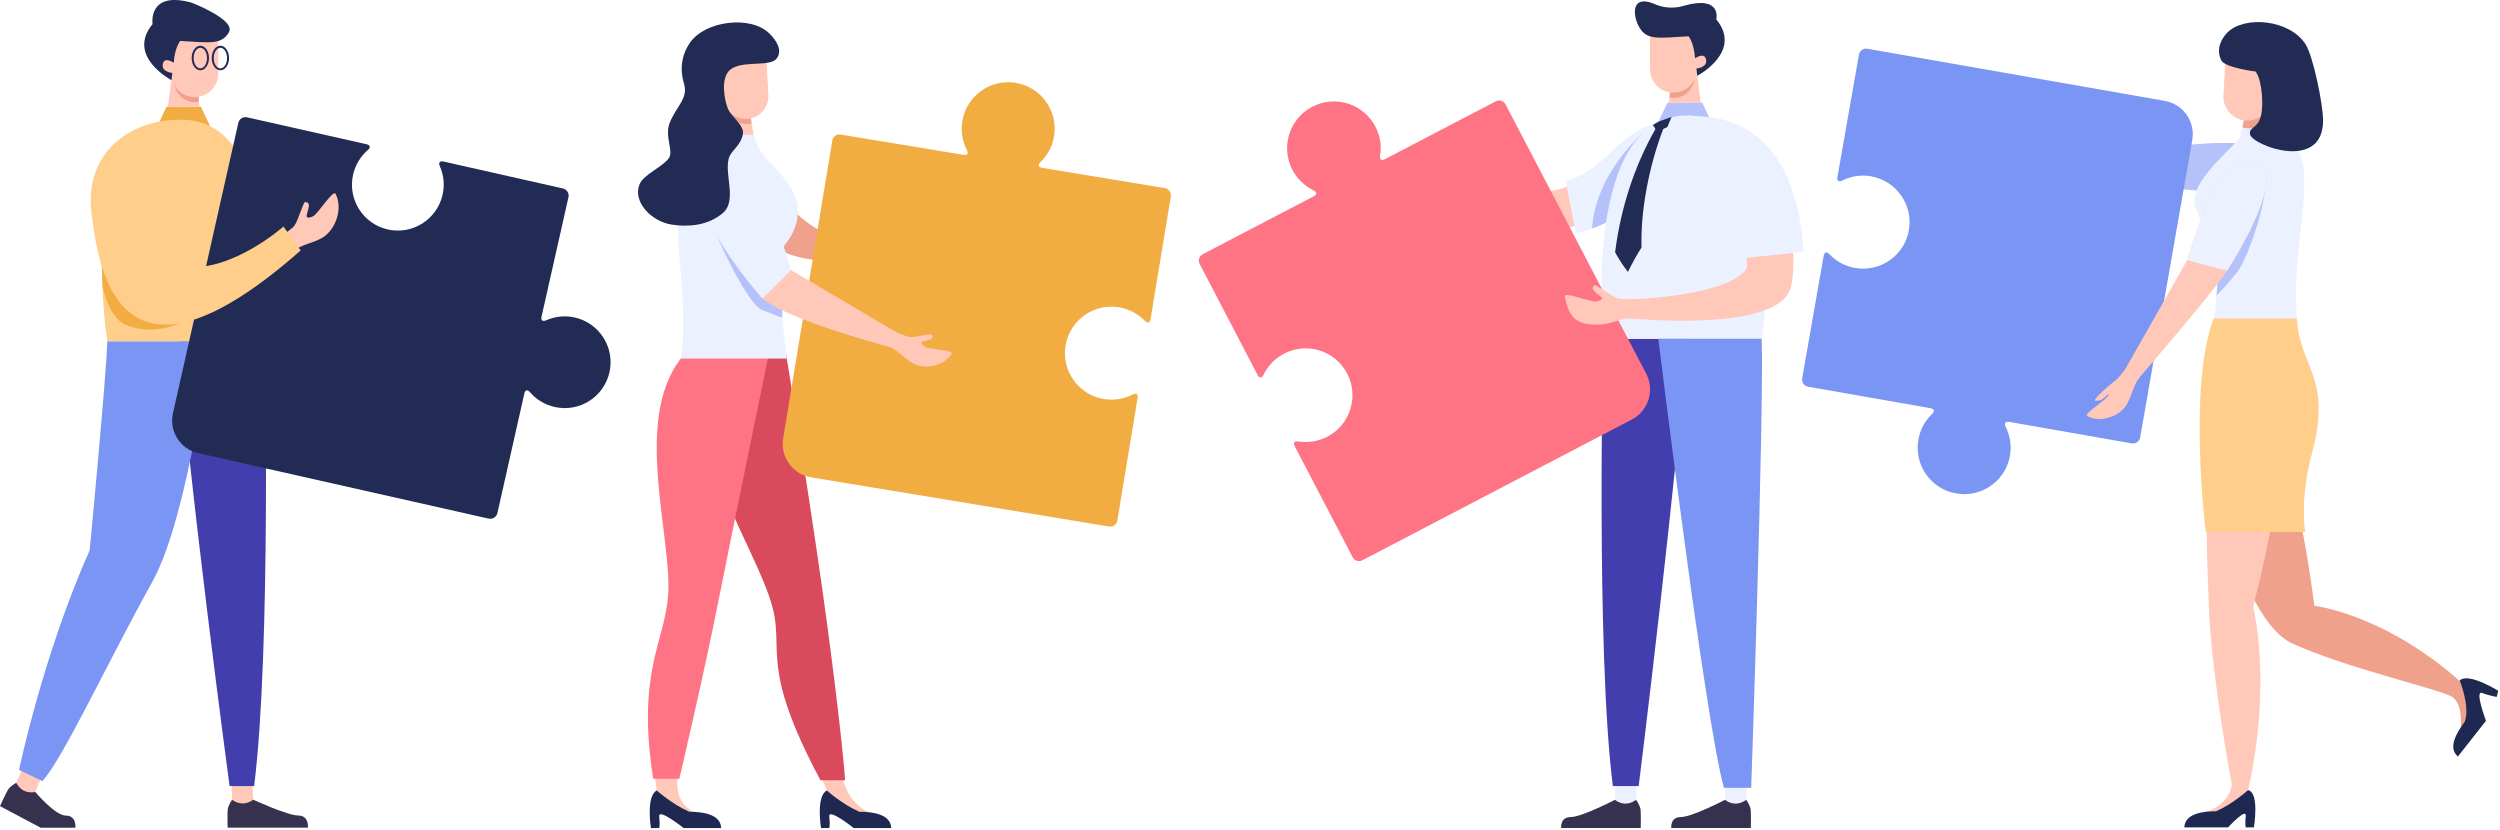 <svg width="759" height="252" viewBox="0 0 759 252" fill="none" xmlns="http://www.w3.org/2000/svg">
<path d="M619.391 52.541C619.391 52.541 615.302 52.563 614.533 52.805C612.796 53.332 608.158 57.025 608.488 56.014C608.488 56.014 607.631 55.53 608.422 54.673C609.214 53.816 610.51 53.178 610.51 52.717C610.51 52.409 609.807 51.97 608.95 51.904C607.433 51.772 600.641 54.497 600.861 53.135C601.564 48.892 606.312 45.683 610.203 45.925C613.104 46.101 616.973 48.057 619.347 47.749L619.391 52.541Z" fill="#FFC8B8"/>
<path d="M659.55 56.959C659.55 56.959 690.191 61.399 691.818 52.805C693.488 44.123 682.52 41.441 657.242 44.98L618.051 47.749L618.139 52.409C618.161 52.409 653.352 56.3 659.55 56.959Z" fill="#FFC8B8"/>
<path d="M602.114 53.44C602.774 51.594 603.455 49.77 604.202 47.945C602.51 49.242 601.235 51.045 600.883 53.111C600.818 53.506 601.323 53.55 602.114 53.44Z" fill="#FFC8B8"/>
<path d="M655.264 45.111L654.34 56.387C654.34 56.387 690.146 62.168 691.839 52.782C693.553 43.242 680.541 41.55 655.264 45.111Z" fill="#B4C1FA"/>
<path d="M608.949 129.624C610.246 132.239 610.751 135.251 610.224 138.35C609.015 145.296 602.904 150.154 596.068 150.022C594.86 150 592.903 149.648 591.76 149.274C585.276 147.076 581.21 140.416 582.419 133.47C582.968 130.371 584.463 127.711 586.573 125.689C587.452 124.854 587.298 124.129 586.111 123.931L548.92 117.403C547.733 117.183 546.92 116.062 547.14 114.853L553.668 77.662C553.888 76.475 554.591 76.321 555.427 77.2C557.427 79.31 560.108 80.827 563.208 81.355C570.879 82.695 578.198 77.574 579.539 69.881C580.88 62.21 575.759 54.89 568.065 53.527C564.966 52.978 561.933 53.505 559.339 54.802C558.262 55.352 557.625 54.956 557.844 53.769L564.373 16.578C564.592 15.391 565.713 14.578 566.922 14.798L657.218 30.624C662.823 31.613 666.56 36.932 665.571 42.537L649.745 132.833C649.525 134.02 648.404 134.833 647.195 134.613L610.004 128.085C608.773 127.909 608.4 128.547 608.949 129.624Z" fill="#7A95F3"/>
<path d="M683.045 26.666L691.134 27.15L691.024 30.996L691.881 44.91L680.143 41.305L683.045 26.666Z" fill="#ECF1FF"/>
<path d="M682.78 28.627L689.528 29.023L688.869 32.715C688.847 32.715 688.891 32.715 688.869 32.715C688.583 36.32 686.078 39.178 682.451 38.98C682.077 38.958 681.176 38.782 680.802 38.694L682.78 28.627Z" fill="#F0A18B"/>
<path d="M690.209 18.579L689.813 25.635L689.484 29.79C689.176 33.79 685.879 36.845 681.857 36.603C677.79 36.362 674.823 32.889 675.043 28.822L675.68 17.744L690.209 18.579Z" fill="#FFC8B8"/>
<path d="M695.99 195.39C677.285 186.905 663.635 119.777 675.988 114.919C693.661 107.995 702.629 183.916 702.629 183.916C702.629 183.916 725.576 186.509 749.93 209.655L751.579 214.842L747.007 222.228C747.007 222.228 748.194 213.436 744.194 211.413C739.072 208.82 712.41 202.819 695.99 195.39Z" fill="#F0A18B"/>
<path d="M684.056 184.137C684.056 184.137 704.564 107.359 685.572 107.359C666.581 107.359 669.922 165.212 670.648 184.951C671.241 200.754 675.483 227.087 677.594 238.231C677.594 238.231 677.22 243.858 669.966 246.43C666.34 247.705 676.077 247.529 676.077 247.529L681.792 242.188C681.792 242.188 682.407 240.253 682.495 239.946L682.517 239.88C689.925 207.195 684.056 184.137 684.056 184.137Z" fill="#FFC8B8"/>
<path d="M682.517 239.879C682.517 239.879 677.571 244.297 672.757 246.297C668.735 246.297 663.327 247.001 663.152 251.199H676.428C676.428 251.199 682.099 245.088 681.813 247.704C681.506 250.32 681.813 251.199 681.813 251.199H684.297C684.275 251.199 686.056 240.626 682.517 239.879Z" fill="#1F2851"/>
<path d="M746.766 206.603C746.766 206.603 749.997 214.472 748.305 219.087C745.931 222.341 743.03 226.956 746.217 229.682L754.745 218.824C754.745 218.824 751.272 209.614 753.492 210.383C756.064 211.284 757.998 211.592 757.998 211.592L758.46 209.724C758.438 209.702 749.36 204.031 746.766 206.603Z" fill="#1F2851"/>
<path d="M672.075 96.609H697.331C698.056 111.49 708.233 114.567 701.903 137.647C698.144 151.363 699.837 161.54 699.837 161.54H669.68C669.68 161.54 664.14 117.733 672.075 96.609Z" fill="#FFCE8B"/>
<path d="M689.243 41.242L680.143 41.33C679.132 44.122 666.186 53.397 666.186 61.2C666.186 65.047 671.944 71.026 672.472 75.708C673.879 88.654 672.098 96.633 672.098 96.633H697.354C695.024 70.96 708.015 41.198 689.243 41.242Z" fill="#ECF1FF"/>
<path d="M672.933 89.819C672.933 89.819 678.208 84.104 679.659 81.994C683.176 76.873 689.77 56.167 686.978 54.606C684.187 53.046 673.834 77.642 673.834 77.642L672.933 89.819Z" fill="#B4C1FA"/>
<path d="M645.699 111.494C645.699 111.494 643.127 114.835 642.468 115.319C640.951 116.418 635.104 121.341 636.138 121.693C636.138 121.693 636.138 121.693 637.347 121.583C638.555 121.473 639.83 119.429 640.226 119.715C640.49 119.913 640.226 119.715 639.742 120.484C638.907 121.803 632.445 125.716 633.698 126.353C637.632 128.419 643.237 126.507 645.457 123.166C647.106 120.682 647.919 116.264 649.656 114.527L645.699 111.494Z" fill="#FFC8B8"/>
<path d="M676.274 81.995C676.274 81.995 693.661 55.245 686.319 49.969C678.89 44.65 671.658 53.75 664.053 78.939L644.402 113.515L648.798 115.449C648.82 115.471 672.955 87.534 676.274 81.995Z" fill="#FFC8B8"/>
<path d="M676.274 81.995C676.274 81.995 693.661 55.245 686.319 49.969C678.89 44.65 671.658 53.75 664.053 78.939C664.053 78.962 676.054 82.347 676.274 81.995Z" fill="#ECF1FF"/>
<path d="M705.289 36.623C705.289 31.678 702.278 16.973 699.926 13.368C695.068 5.917 681.462 4.642 676.209 9.895C674.539 11.566 672.648 14.841 674.385 18.335C675.462 20.534 684.803 21.721 684.803 21.721C687.067 24.82 686.87 32.469 686.76 32.491C686.584 39.415 682.627 38.14 683.089 40.734C683.682 44.141 705.289 52.295 705.289 36.623Z" fill="#222B54"/>
<path d="M288.912 85.859C288.912 85.859 292.868 87.024 293.528 87.464C295.066 88.475 298.495 93.355 298.473 92.277C298.473 92.277 299.44 92.058 298.913 90.981C298.385 89.925 297.308 88.936 297.44 88.497C297.528 88.189 298.319 87.969 299.177 88.145C300.671 88.453 303.99 90.145 304.144 88.782C304.65 84.474 303.463 82.87 299.638 82.013C296.781 81.375 292.473 82.166 290.275 81.199L288.912 85.859Z" fill="#FFC8B8"/>
<path d="M245.39 78.627C229.806 76.451 210.331 58.01 215.321 50.712C224.684 36.996 234.07 62.054 248.665 69.835L288.142 81.419L286.735 85.903C286.735 85.903 251.632 79.485 245.39 78.627Z" fill="#F0A18B"/>
<path d="M198.176 229.92C200.66 230.667 203.232 231.195 205.847 231.437C205.605 234.052 205.518 236.36 205.649 238.229C205.847 241.284 206.463 244.603 211.474 246.977C214.969 248.625 205.891 247.68 205.891 247.68L200.11 242.317C200.11 242.317 199.473 240.361 199.407 240.053L199.385 239.987C198.901 236.558 198.484 233.195 198.176 229.92Z" fill="#FFC8B8"/>
<path d="M248.16 232.713C248.863 233.065 249.589 233.372 250.336 233.636C252.05 234.252 253.875 234.098 255.501 233.46C255.567 234.779 256.073 236.032 256.139 237.197C256.139 237.197 257.502 243.791 263.788 246.583C267.327 248.165 257.546 247.682 257.546 247.682L251.765 242.318C251.765 242.318 251.127 240.362 251.061 240.054L251.039 239.988C249.984 237.549 249.017 235.109 248.16 232.713Z" fill="#FFC8B8"/>
<path d="M216.2 107.577C217.915 102.456 238.664 107.577 238.664 107.577C238.664 107.577 244.775 144.548 249.676 179.036C253.479 205.918 256.292 231.217 256.556 236.888H249.105C230.597 202.357 238.071 197.455 234.51 184.267C229.366 165.232 206.617 136.327 216.2 107.577Z" fill="#D94A5C"/>
<path d="M251.04 239.986C251.04 239.986 255.678 244.185 260.888 246.449C264.932 246.449 270.405 247.152 270.581 251.394H259.173C259.173 251.394 251.458 245.218 251.766 247.877C252.073 250.515 251.766 251.394 251.766 251.394H249.26C249.238 251.372 247.677 241.657 251.04 239.986Z" fill="#1F2851"/>
<path d="M199.408 239.986C199.408 239.986 204.046 244.185 209.255 246.449C213.299 246.449 218.773 247.152 218.948 251.394H207.54C207.54 251.394 199.825 245.218 200.133 247.877C200.441 250.515 200.133 251.394 200.133 251.394H197.627C197.605 251.372 196.067 241.657 199.408 239.986Z" fill="#1F2851"/>
<path d="M206.683 108.853C209.98 104.567 233.236 108.325 233.236 108.325C233.236 108.325 221.3 166.332 218.289 181.608C213.827 204.248 206.244 236.45 206.244 236.45H198.309C193.253 204.138 201.738 194.906 202.815 181.059C204.2 163.035 192.022 127.866 206.683 108.853Z" fill="#FF7485"/>
<path d="M293.526 45.507C292.208 42.913 291.658 39.88 292.164 36.781C293.439 29.087 300.692 23.878 308.385 25.153C316.078 26.428 321.288 33.681 320.013 41.374C319.507 44.474 318.013 47.155 315.925 49.2C315.045 50.035 315.199 50.76 316.408 50.958L353.665 57.112C354.852 57.31 355.665 58.431 355.468 59.64L349.313 96.897C349.115 98.084 348.39 98.238 347.555 97.381C345.532 95.293 342.829 93.82 339.729 93.293C332.036 92.018 324.761 97.227 323.508 104.92C322.233 112.613 327.442 119.889 335.136 121.142C338.235 121.647 341.268 121.12 343.862 119.779C344.939 119.229 345.576 119.603 345.378 120.79L339.224 158.047C339.026 159.234 337.905 160.047 336.696 159.849L246.246 144.925C240.641 144.001 236.839 138.704 237.762 133.099L252.687 42.649C252.884 41.462 254.005 40.649 255.214 40.847L292.471 47.002C293.724 47.221 294.098 46.584 293.526 45.507Z" fill="#F2AD42"/>
<path d="M226.641 26.908L219.563 27.304L219.673 30.667L218.904 42.844L229.169 43.526L226.641 26.908Z" fill="#FFC8B8"/>
<path d="M226.619 26.779L219.542 27.175L220.223 31.066C220.245 31.066 220.201 31.066 220.223 31.066C220.509 34.868 223.147 37.857 226.949 37.638C227.345 37.616 227.74 37.484 228.114 37.396L226.619 26.779Z" fill="#F0A18B"/>
<path d="M218.904 19.02L219.278 25.702L219.585 29.637C219.871 33.44 223.014 36.319 226.817 36.099C230.686 35.879 233.499 32.582 233.279 28.714L232.686 18.207L218.904 19.02Z" fill="#FFC8B8"/>
<path d="M238.862 108.851C238.291 102.191 235.807 86.233 236.049 79.749C236.246 74.232 242.203 72.825 242.225 63.725C242.247 58.098 237.17 52.911 232.246 47.635C229.96 45.196 228.773 40.931 228.773 40.931C192.351 40.206 211.232 81.112 206.683 108.851H238.862Z" fill="#ECF1FF"/>
<path d="M214.529 64.562C214.529 64.562 225.695 91.664 231.432 94.148L237.499 96.5V89.18C237.499 89.18 224.399 52.781 214.529 64.562Z" fill="#B4C1FA"/>
<path d="M271.548 100.654C271.548 100.654 275.35 102.237 276.141 102.325C277.966 102.523 283.725 100.918 282.999 101.731C282.999 101.731 283.615 102.523 282.516 103.006C281.439 103.49 279.988 103.578 279.812 103.995C279.68 104.281 280.164 104.962 280.933 105.38C282.296 106.105 289.659 106.259 288.934 107.424C286.604 111.073 280.933 112.194 277.416 110.436C274.801 109.117 271.987 105.776 269.657 105.138L271.548 100.654Z" fill="#FFC8B8"/>
<path d="M231.301 90.501C231.301 90.501 213.036 56.739 220.553 52.145C228.18 47.508 221.498 64.323 240.182 81.995L273.658 101.777L270.866 105.558C270.844 105.536 238.863 97.162 231.301 90.501Z" fill="#FFC8B8"/>
<path d="M231.302 90.501C231.302 90.501 202.09 57.398 214.113 47.463C220.993 41.77 231.477 51.837 240.182 82.016C240.182 81.994 231.653 90.677 231.302 90.501Z" fill="#ECF1FF"/>
<path d="M194.154 55.968C195.341 53 201.144 50.714 203.078 47.989C204.595 45.856 201.671 41.373 203.32 37.284C205.342 32.251 209.013 29.855 207.672 25.459C206.331 21.062 206.859 16.666 209.584 12.82C214.112 6.38 227.916 4.489 233.675 10.248C235.499 12.072 237.807 15.26 235.741 17.831C233.455 20.667 223.696 17.765 220.86 22.096C218.574 25.613 220.662 32.383 220.794 32.404C221.432 35.152 226.048 37.834 225.542 40.669C224.883 44.406 221.937 45.549 221.234 48.164C219.937 52.934 223.74 60.935 219.563 64.584C214.816 68.738 208.375 68.914 203.803 68.167C197.781 67.2 192.022 61.309 194.154 55.968Z" fill="#222B54"/>
<path d="M6.859 233.176L4.902 237.726L6.749 241.968L10.661 240.473L13.079 234.78L6.859 233.176Z" fill="#FFC8B8"/>
<path d="M4.924 237.66C4.924 237.66 3.099 238.649 2.418 239.792C1.736 240.913 0 244.738 0 244.738L12.375 251.31H22.904C22.904 251.31 23.299 247.617 20.002 247.617C16.705 247.617 10.704 240.43 10.704 240.43C10.704 240.43 6.968 241.485 4.924 237.66Z" fill="#373150"/>
<path d="M70.272 237.923L70.47 242.868L73.965 245.88L76.866 242.868L76.581 236.67L70.272 237.923Z" fill="#FFC8B8"/>
<path d="M70.472 242.801C70.472 242.801 69.263 244.472 69.131 245.791C68.999 247.109 69.109 251.286 69.109 251.286H93.485C93.485 251.286 93.881 247.593 90.584 247.593C87.287 247.593 76.868 242.779 76.868 242.779C76.868 242.779 73.966 245.351 70.472 242.801Z" fill="#373150"/>
<path d="M54.271 103.664H80.406C80.406 103.664 82.34 197.697 77.153 238.646H69.701C69.679 238.646 56.469 139.712 54.271 103.664Z" fill="#433EAE"/>
<path d="M63.766 38.297H47.764L50.534 32.428H61.018L63.766 38.297Z" fill="#F2AD42"/>
<path d="M32.575 103.668C32.575 103.668 22.024 36.363 55.237 36.363C87.042 36.363 80.36 103.668 80.36 103.668H32.575Z" fill="#FFCE8B"/>
<path d="M54.27 98.215C54.27 98.215 46.379 102.15 38.027 98.567C32.949 96.391 31.125 86.807 31.125 86.807L30.553 71.728L54.27 98.215Z" fill="#F2AD42"/>
<path d="M32.576 103.664H63.767C63.767 103.664 57.304 156.659 46.314 176.507C31.983 202.378 19.432 229.678 12.904 237.152L5.782 233.745C5.782 233.745 13.102 198.708 27.235 167.034C27.235 167.012 32.269 114.237 32.576 103.664Z" fill="#7A95F3"/>
<path d="M160.941 119.119C162.809 121.273 165.381 122.878 168.392 123.559C175.888 125.252 183.339 120.548 185.031 113.031C186.724 105.535 181.998 98.084 174.503 96.392C171.491 95.71 168.502 96.062 165.864 97.227C164.743 97.71 164.15 97.293 164.414 96.128L172.59 59.86C172.854 58.673 172.107 57.508 170.92 57.222L134.652 49.045C133.465 48.782 133.048 49.397 133.553 50.496C134.696 53.112 135.048 56.123 134.366 59.135C132.674 66.63 125.222 71.356 117.727 69.663C110.232 67.971 105.506 60.519 107.198 53.024C107.88 50.013 109.484 47.463 111.639 45.573C112.562 44.781 112.452 44.056 111.265 43.792L74.997 35.615C73.81 35.352 72.645 36.099 72.359 37.286L52.511 125.45C51.28 130.923 54.709 136.352 60.182 137.583L148.368 157.453C149.555 157.717 150.72 156.97 151.006 155.783L159.182 119.515C159.424 118.328 160.149 118.196 160.941 119.119Z" fill="#222B54"/>
<path d="M84.998 72.123C84.998 72.123 88.801 69.287 89.35 68.562C90.603 66.869 92.406 60.231 92.779 61.418C92.779 61.418 93.922 61.264 93.768 62.627C93.614 63.99 92.845 65.463 93.175 65.88C93.395 66.188 94.34 66.1 95.197 65.572C96.692 64.649 101.176 57.44 101.901 58.868C104.165 63.308 101.923 69.573 98.12 72.013C95.285 73.837 91.306 74.233 89.306 76.145C87.13 78.277 84.998 72.123 84.998 72.123Z" fill="#FFC8B8"/>
<path d="M86.054 68.78C86.054 68.78 70.448 82.628 56.16 81.001C46.819 79.946 46.841 59.548 46.841 59.548L54.248 36.381C39.719 36.359 25.564 46.184 27.762 64.582C30.026 83.705 37.081 123.775 91.285 76.034L86.054 68.78Z" fill="#FFCE8B"/>
<path d="M59.479 19.967H52.182L52.094 23.44L50.995 32.43H60.534L59.479 19.967Z" fill="#FFC8B8"/>
<path d="M59.481 19.832H52.183L52.667 23.876C52.689 23.876 52.645 23.876 52.667 23.876C52.733 27.789 55.283 31.02 59.217 31.02C59.635 31.02 60.03 30.91 60.426 30.844L59.481 19.832Z" fill="#F0A18B"/>
<path d="M51.765 11.371V18.317C51.106 17.965 49.765 17.218 49.128 18.009C48.292 18.998 48.226 20.581 49.699 21.438C50.446 21.856 51.348 22.186 52.051 22.405C52.117 26.318 55.216 29.483 59.151 29.483C63.129 29.483 66.25 26.252 66.25 22.273V11.371H51.765Z" fill="#FFC8B8"/>
<path d="M58.203 0.82C44.751 -2.916 46.312 7.326 46.312 7.326C38.245 17.108 52.071 24.339 52.071 24.339L52.313 22.141C52.313 22.141 48.73 21.834 49.477 19.24C50.071 17.174 52.752 19.064 52.752 19.064C53.038 14.426 54.709 12.426 54.709 12.426C64.072 12.997 67.281 13.569 69.501 9.788C71.699 6.03 58.203 0.82 58.203 0.82Z" fill="#222B54"/>
<path d="M60.821 21.346C59.37 21.346 58.183 19.676 58.183 17.61C58.183 15.566 59.37 13.873 60.821 13.873C62.271 13.873 63.458 15.544 63.458 17.61C63.458 19.676 62.271 21.346 60.821 21.346ZM60.821 14.511C59.7 14.511 58.798 15.917 58.798 17.632C58.798 19.346 59.7 20.753 60.821 20.753C61.941 20.753 62.843 19.346 62.843 17.632C62.865 15.917 61.941 14.511 60.821 14.511Z" fill="#222B54"/>
<path d="M66.908 21.346C65.457 21.346 64.27 19.676 64.27 17.61C64.27 15.566 65.457 13.873 66.908 13.873C68.359 13.873 69.546 15.544 69.546 17.61C69.546 19.676 68.359 21.346 66.908 21.346ZM66.908 14.511C65.787 14.511 64.886 15.917 64.886 17.632C64.886 19.346 65.787 20.753 66.908 20.753C68.029 20.753 68.93 19.346 68.93 17.632C68.93 15.917 68.029 14.511 66.908 14.511Z" fill="#222B54"/>
<path d="M430.379 58.206C430.379 58.206 425.785 56.953 424.994 56.469C423.192 55.348 419.081 49.809 419.147 51.062C419.147 51.062 418.026 51.348 418.664 52.557C419.301 53.766 420.554 54.865 420.422 55.392C420.334 55.744 419.411 56.03 418.422 55.854C416.663 55.546 409.827 50.447 409.674 52.051C409.212 57.041 413.608 62.096 418.048 62.976C421.367 63.635 425.236 62.536 427.83 63.613C430.643 64.756 430.379 58.206 430.379 58.206Z" fill="#FFC8B8"/>
<path d="M512.389 35.963C522.39 42.711 509.422 52.118 507.664 53.789C500.542 60.625 484.848 67.351 476.693 68.956C467.637 70.736 443.261 66.692 427.831 63.592L428.644 57.723C428.644 57.723 459.878 61.152 473.836 57.306C485.507 54.097 506.103 31.721 512.389 35.963Z" fill="#FFC8B8"/>
<path d="M530.347 237.923L530.15 242.89L526.633 245.946L523.709 242.89L523.995 236.67L530.347 237.923Z" fill="#ECF1FF"/>
<path d="M530.149 242.824C530.149 242.824 531.38 244.517 531.512 245.836C531.644 247.154 531.556 251.375 531.556 251.375H507.399C507.399 251.375 507.004 248.056 510.323 248.056C513.642 248.056 523.731 242.824 523.731 242.824C523.731 242.824 526.632 245.418 530.149 242.824Z" fill="#373150"/>
<path d="M496.914 237.923L496.717 242.89L493.2 245.946L490.298 242.89L490.584 236.67L496.914 237.923Z" fill="#ECF1FF"/>
<path d="M496.715 242.824C496.715 242.824 497.946 244.517 498.078 245.836C498.21 247.154 498.122 251.375 498.122 251.375H473.966C473.966 251.375 473.57 248.056 476.889 248.056C480.208 248.056 490.297 242.824 490.297 242.824C490.297 242.824 493.199 245.418 496.715 242.824Z" fill="#373150"/>
<path d="M512.037 102.83H486.738C486.738 102.83 484.452 197.456 489.661 238.648H497.508C497.53 238.648 509.817 139.098 512.037 102.83Z" fill="#433EAE"/>
<path d="M503.464 37.043H519.575L516.784 31.152H506.255L503.464 37.043Z" fill="#B4C1FA"/>
<path d="M475.352 54.914L478.407 70.718C478.407 70.718 486.166 69.399 492.453 64.959C496.497 62.102 502.41 37.615 502.41 37.615C490.98 40.495 487.177 51.903 475.352 54.914Z" fill="#ECF1FF"/>
<path d="M493.442 63.88C493.09 64.364 492.761 64.737 492.431 64.957C489.859 66.76 483.375 69.397 483.375 69.397C484.364 52.472 499.135 40.031 499.135 40.031L493.442 63.88Z" fill="#B4C1FA"/>
<path d="M534.853 102.832C534.853 102.832 545.47 35.088 512.037 35.088C480.033 35.088 486.738 102.832 486.738 102.832H534.853Z" fill="#ECF1FF"/>
<path d="M507.772 18.602H515.136L515.224 22.096L516.323 31.152H506.717L507.772 18.602Z" fill="#FFC8B8"/>
<path d="M534.852 102.83H503.464C503.464 102.83 517.619 218.491 523.378 239.175H531.665C531.665 239.175 535.555 126.701 534.852 102.83Z" fill="#7A95F3"/>
<path d="M419.015 47.2C419.477 44.298 419.037 41.243 417.565 38.429C413.938 31.483 405.366 28.78 398.398 32.407C391.452 36.033 388.748 44.606 392.375 51.574C393.848 54.365 396.112 56.475 398.749 57.772C399.848 58.3 399.914 59.025 398.837 59.597L365.141 77.181C364.064 77.752 363.647 79.071 364.218 80.148L381.803 113.844C382.374 114.921 383.099 114.834 383.627 113.757C384.902 111.119 387.012 108.855 389.825 107.382C396.771 103.755 405.366 106.437 408.992 113.405C412.619 120.351 409.938 128.945 402.97 132.572C400.178 134.045 397.101 134.462 394.2 134.023C392.991 133.825 392.529 134.396 393.079 135.473L410.663 169.169C411.234 170.246 412.553 170.664 413.63 170.093L495.398 127.384C500.453 124.747 502.431 118.482 499.772 113.427L457.086 31.681C456.514 30.604 455.195 30.187 454.118 30.758L420.422 48.343C419.367 48.892 418.818 48.408 419.015 47.2Z" fill="#FF7485"/>
<path d="M507.774 18.469H515.137L514.653 22.535C514.631 22.535 514.675 22.535 514.653 22.535C514.587 26.492 512.038 29.723 508.059 29.723C507.642 29.723 507.246 29.613 506.85 29.547L507.774 18.469Z" fill="#F0A18B"/>
<path d="M515.005 10.049V16.929C515.664 16.577 517.291 15.83 517.928 16.599C518.763 17.588 518.983 19.193 517.488 20.05C516.741 20.49 515.884 20.797 515.18 21.017C515.115 24.974 512.015 28.139 508.059 28.139C504.058 28.139 500.937 24.886 500.937 20.885V10.049H515.005Z" fill="#FFC8B8"/>
<path d="M502.41 1.258C507.025 3.28 511.136 1.763 511.136 1.763C522.895 -1.556 521.071 5.896 521.071 5.896C529.182 15.743 515.29 23.018 515.29 23.018L515.048 20.798C515.048 20.798 518.653 20.491 517.906 17.875C517.312 15.809 514.609 17.699 514.609 17.699C514.323 13.017 512.653 11.017 512.653 11.017C503.223 11.588 499.992 12.182 497.75 8.379C495.486 4.555 495.244 -1.886 502.41 1.258Z" fill="#222B54"/>
<path d="M496.672 90.894C496.672 90.894 491.902 90.828 491.023 90.542C489.001 89.904 483.638 85.552 484.011 86.739C484.011 86.739 483 87.289 483.924 88.3C484.847 89.311 486.341 90.08 486.341 90.608C486.341 90.981 485.528 91.465 484.517 91.553C482.737 91.685 474.846 88.432 475.087 90.014C475.417 92.08 476.318 95.07 477.857 96.52C480.033 98.565 483.242 98.674 485.902 98.543C489.287 98.367 492.76 96.345 495.529 96.74C498.54 97.158 496.672 90.894 496.672 90.894Z" fill="#FFC8B8"/>
<path d="M516.807 35.438C521.577 36.317 529.534 34.998 538.59 51.329C543.689 60.517 546.437 83.135 542.854 89.18C539.381 95.027 525.335 98.939 495.53 96.763L495.266 90.894C495.266 90.894 523.599 90.037 529.995 81.904C533.007 78.08 519.577 52.428 519.577 52.428" fill="#FFC8B8"/>
<path d="M512.52 35.088C517.576 35.528 532.105 34.56 541.139 50.87C544.809 57.486 547.183 67.553 547.579 76.455L526.851 78.653C526.368 70.718 520.059 58.431 520.059 58.431" fill="#ECF1FF"/>
<path d="M502.562 39.239C502.54 38.843 501.969 38.162 501.793 38.008C503.419 36.711 505.507 36.249 507.486 35.502C507.046 36.513 506.628 37.502 506.233 38.535C505.815 38.733 505.376 38.953 504.958 39.173C500.584 50.515 498.056 64.121 498.364 75.001C498.386 75.023 498.386 75.045 498.408 75.067C496.957 77.353 495.55 79.859 494.253 82.54C492.847 80.782 491.528 78.781 490.319 76.561C490.341 76.54 490.363 76.496 490.363 76.474C492.077 62.868 496.429 49.943 502.562 39.239Z" fill="#222B54"/>
</svg>

